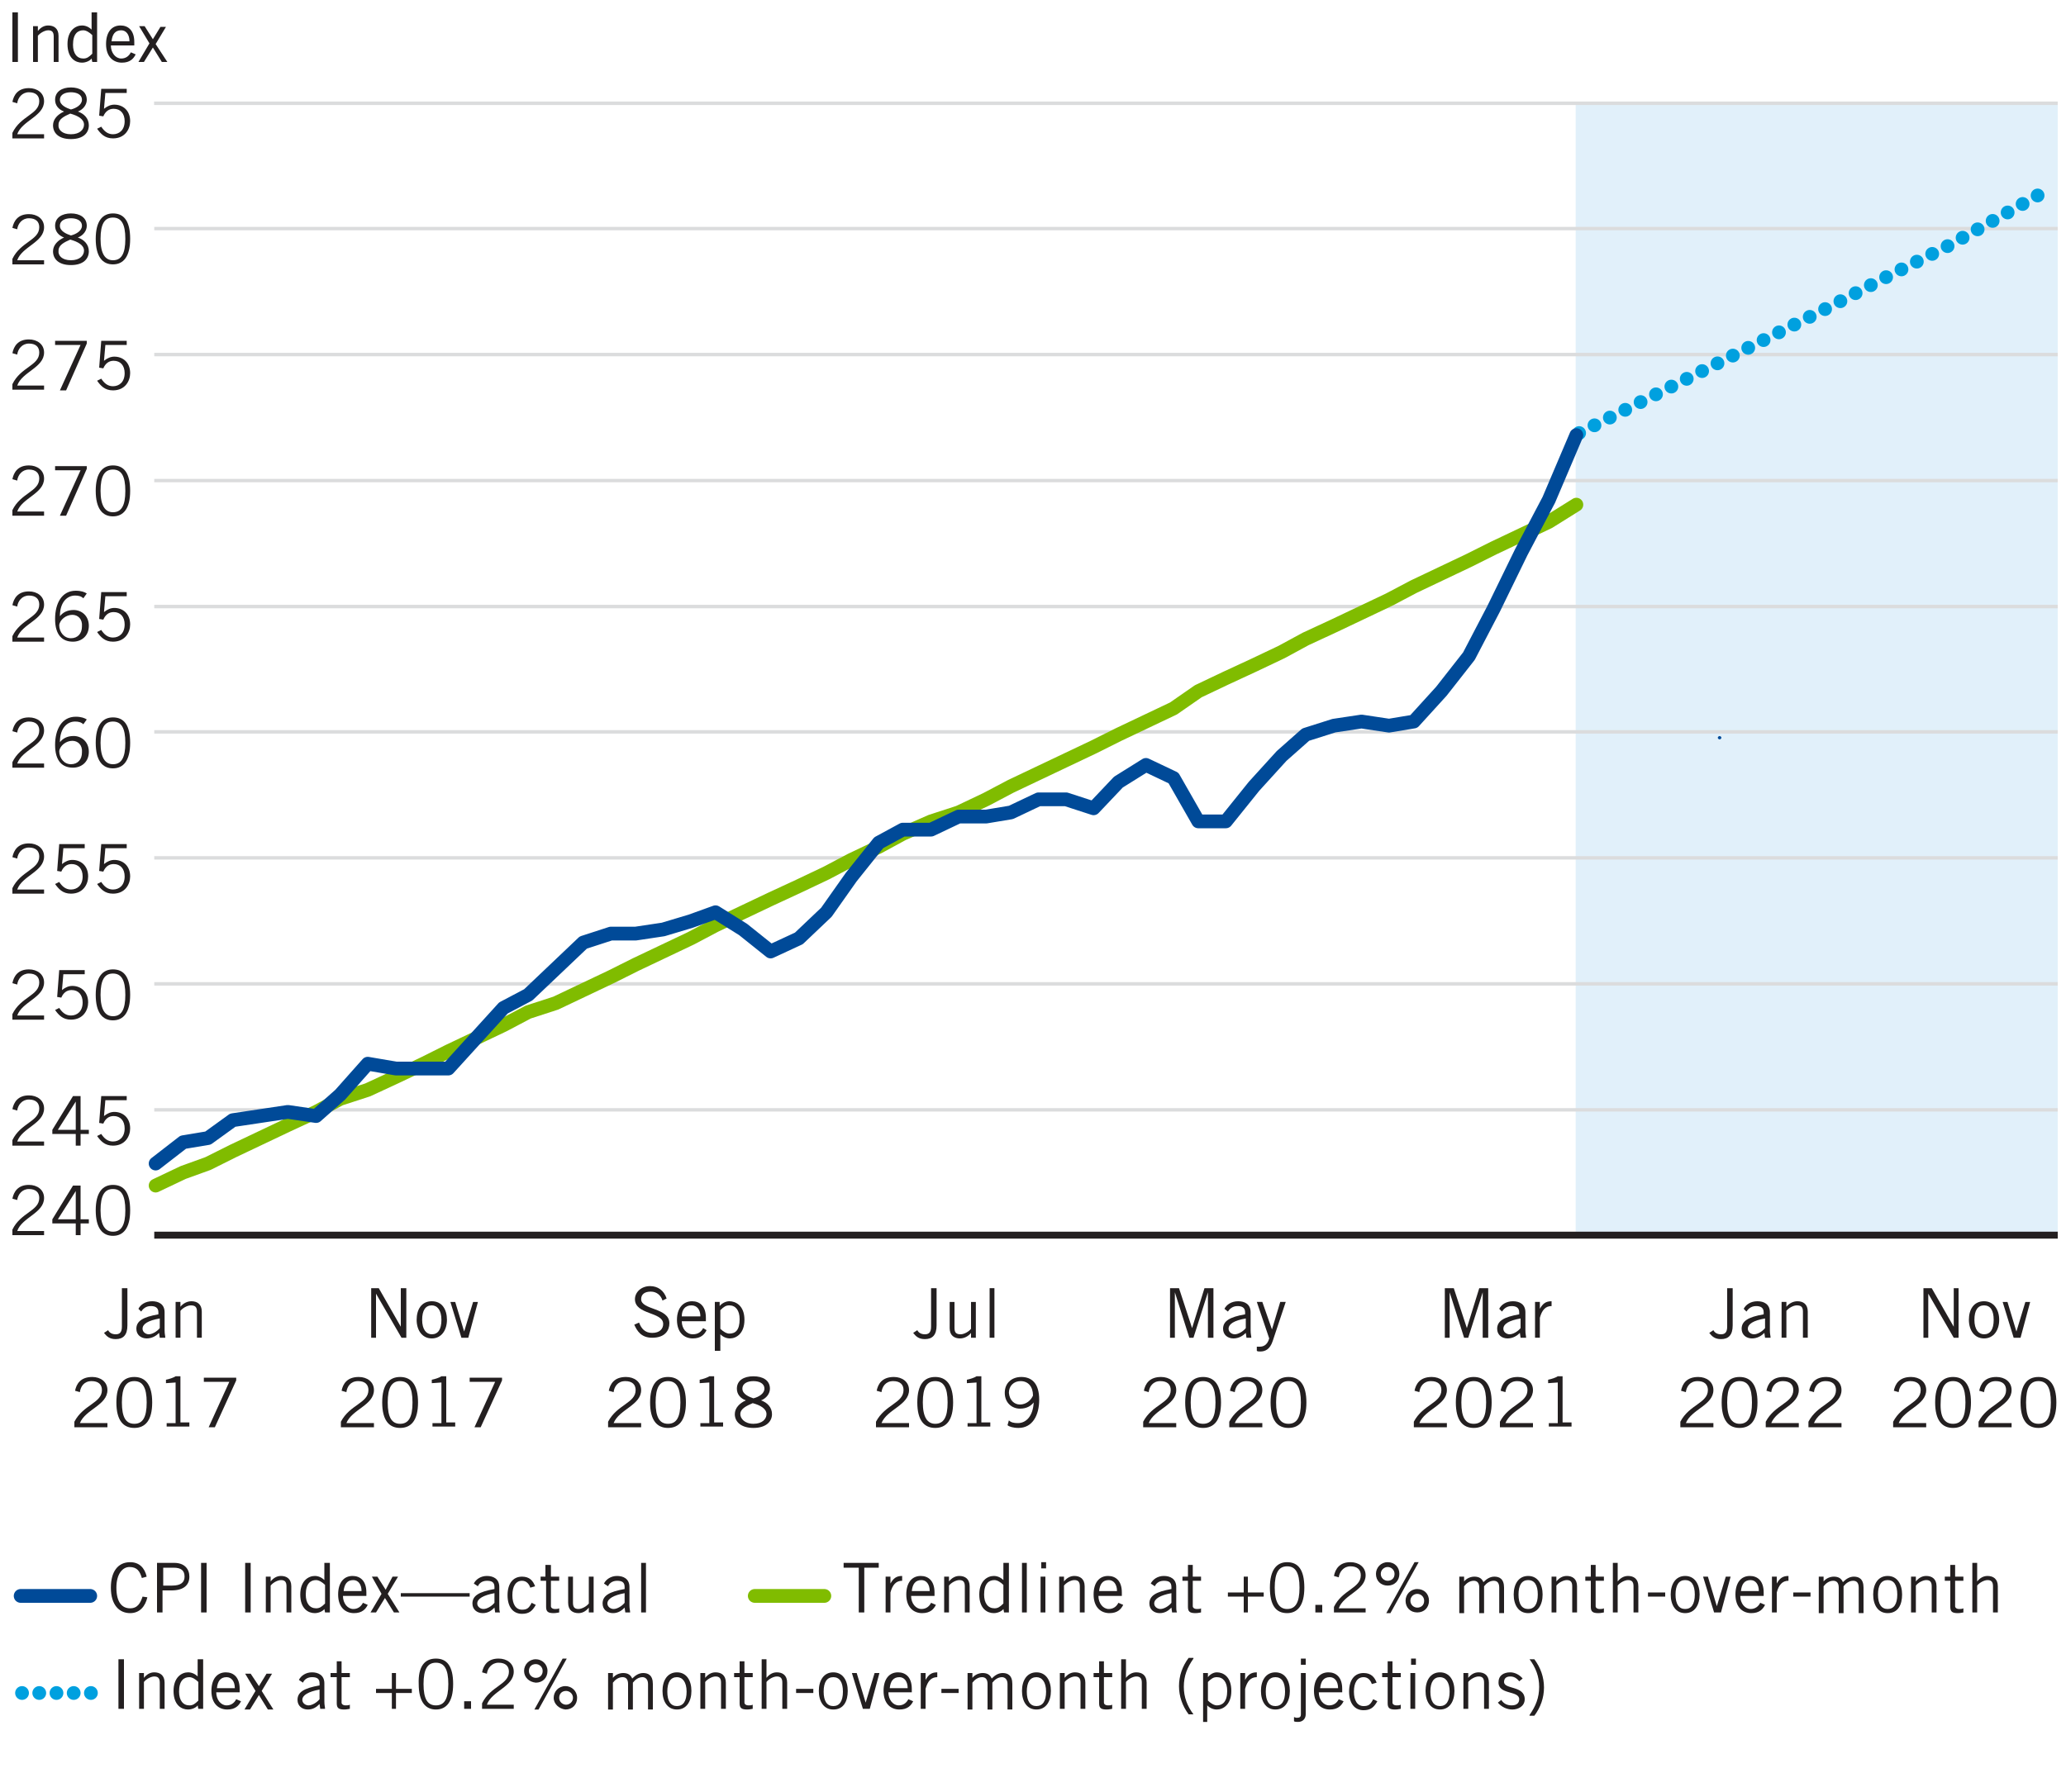 <?xml version="1.0" encoding="utf-8"?>
<!-- Generator: Adobe Illustrator 25.3.1, SVG Export Plug-In . SVG Version: 6.00 Build 0)  -->
<svg version="1.1" id="Layer_1" xmlns="http://www.w3.org/2000/svg" xmlns:xlink="http://www.w3.org/1999/xlink" x="0px" y="0px"
	 viewBox="0 0 300 260.3" style="enable-background:new 0 0 300 260.3;" xml:space="preserve">
<style type="text/css">
	.st0{fill:#FFFFFF;}
	.st1{fill:#E1F0FA;}
	.st2{fill:none;stroke:#DBDCDD;stroke-width:0.5;stroke-linejoin:round;stroke-miterlimit:10;}
	.st3{fill:#231F20;}
	.st4{fill:none;stroke:#231F20;stroke-linejoin:round;stroke-miterlimit:10;}
	.st5{fill:#004A98;stroke:#004A98;stroke-width:0.5;stroke-miterlimit:10;}
	.st6{fill:none;stroke:#80BC00;stroke-width:2;stroke-linecap:round;stroke-linejoin:round;stroke-miterlimit:10;}
	
		.st7{fill:none;stroke:#00A0DF;stroke-width:2;stroke-linecap:round;stroke-linejoin:round;stroke-miterlimit:10;stroke-dasharray:0,2.5;}
	.st8{fill:none;stroke:#004A98;stroke-width:2;stroke-linecap:round;stroke-linejoin:round;stroke-miterlimit:10;}
</style>
<rect class="st0" width="300" height="260.3"/>
<rect x="228.8" y="15" class="st1" width="70" height="164.5"/>
<g>
	<line class="st2" x1="22.4" y1="15" x2="298.8" y2="15"/>
</g>
<g>
	<g>
		<path class="st3" d="M2.6,1.8V9H1.8V1.8H2.6z"/>
		<path class="st3" d="M5.5,3.8v0.7h0c0.4-0.5,0.9-0.8,1.5-0.8c0.8,0,1.5,0.4,1.5,1.5V9H7.8V5.3c0-0.7-0.3-0.9-0.8-0.9
			c-0.5,0-1.2,0.4-1.5,0.8V9H4.8V3.8H5.5z"/>
		<path class="st3" d="M14.1,1.8v6.1c0,0.4,0,0.8,0,1.1h-0.7l-0.1-0.5c-0.2,0.3-0.8,0.6-1.4,0.6c-0.9,0-2.1-0.6-2.1-2.7
			c0-2,1.2-2.7,2.1-2.7c0.5,0,1,0.2,1.4,0.6l0,0V1.8H14.1z M13.4,5.1c-0.4-0.4-0.9-0.7-1.3-0.7c-0.8,0-1.5,0.5-1.5,2.1
			c0,1.3,0.6,2,1.5,2c0.5,0,0.8-0.2,1.3-0.7V5.1z"/>
		<path class="st3" d="M19.7,7.9c-0.3,0.6-0.8,1.2-2,1.2c-1.2,0-2.3-0.8-2.3-2.7c0-1.7,0.8-2.7,2.1-2.7c1.1,0,2,0.7,2,2.4v0.5h-3.4
			c0,1.1,0.7,1.9,1.5,1.9c0.6,0,1.1-0.3,1.4-0.9L19.7,7.9z M18.8,6c0-1-0.5-1.6-1.2-1.6c-0.9,0-1.3,0.6-1.4,1.6H18.8z"/>
		<path class="st3" d="M22.2,5.7l1.1-1.8h0.8l-1.5,2.5L24.3,9h-0.8l-1.3-2.1L20.9,9h-0.8l1.6-2.7l-1.5-2.5h0.8L22.2,5.7z"/>
	</g>
</g>
<g>
	<g>
		<g>
			<path class="st3" d="M6.5,179.4H1.8v-0.8c1.2-2.5,3.9-2.7,3.9-4.6c0-0.8-0.5-1.3-1.5-1.3c-1,0-1.6,0.8-1.7,1.6l-0.7-0.2
				c0.2-1,0.8-2,2.4-2c1.2,0,2.2,0.7,2.2,1.9c0,2.2-3.2,2.8-3.9,4.8h3.9V179.4z"/>
			<path class="st3" d="M11.7,177.7v1.7H11v-1.7H7.6v-0.6l3-4.9h1.1v4.9h1.2v0.6H11.7z M8.4,177.1H11V173h0L8.4,177.1z"/>
			<path class="st3" d="M16.4,172.1c1.6,0,2.5,1.1,2.5,3.7c0,2.6-1,3.7-2.5,3.7s-2.5-1.1-2.5-3.7C13.9,173.2,14.9,172.1,16.4,172.1z
				 M16.4,178.9c1.2,0,1.8-0.9,1.8-3.1c0-2.2-0.6-3.1-1.8-3.1s-1.8,0.9-1.8,3.1C14.6,178,15.3,178.9,16.4,178.9z"/>
		</g>
	</g>
</g>
<g>
	<g>
		<path class="st3" d="M18.5,187.1v5.4c0,1.4-0.6,2-1.7,2c-0.9,0-1.3-0.4-1.7-0.9l0.6-0.4c0.2,0.4,0.6,0.6,1.1,0.6
			c0.5,0,0.9-0.2,0.9-1.1v-5.6H18.5z"/>
		<path class="st3" d="M20.1,190.1c0.3-0.6,1-1.1,2-1.1c0.9,0,1.8,0.4,1.8,1.6v2.6c0,0.6,0.1,0.8,0.1,1.1h-0.8l-0.1-0.7
			c-0.4,0.4-1,0.8-1.8,0.8c-0.8,0-1.5-0.5-1.5-1.4c0-1.1,0.9-1.7,3.2-2.1v-0.3c0-0.7-0.5-0.9-1.1-0.9c-0.8,0-1.2,0.5-1.4,0.8
			L20.1,190.1z M23.2,191.5c-1.7,0.3-2.5,0.8-2.5,1.5c0,0.5,0.5,0.8,0.9,0.8c0.5,0,1.2-0.4,1.6-0.9V191.5z"/>
		<path class="st3" d="M26.2,189.1v0.7h0c0.4-0.5,1-0.8,1.6-0.8c0.8,0,1.5,0.4,1.5,1.5v3.8h-0.7v-3.8c0-0.7-0.3-0.9-0.9-0.9
			c-0.5,0-1.2,0.4-1.5,0.8v3.9h-0.7v-5.2H26.2z"/>
		<path class="st3" d="M15.6,207.3h-4.8v-0.8c1.3-2.5,4-2.7,4-4.6c0-0.8-0.5-1.3-1.5-1.3c-1.1,0-1.6,0.8-1.7,1.6l-0.7-0.2
			c0.2-1,0.8-2,2.5-2c1.2,0,2.2,0.7,2.2,1.9c0,2.2-3.2,2.8-4,4.8h4V207.3z"/>
		<path class="st3" d="M19.5,200c1.6,0,2.6,1.1,2.6,3.7c0,2.6-1,3.7-2.6,3.7c-1.6,0-2.6-1.1-2.6-3.7C16.9,201.1,17.9,200,19.5,200z
			 M19.5,206.8c1.2,0,1.8-0.9,1.8-3.1c0-2.2-0.6-3.1-1.8-3.1c-1.2,0-1.8,0.9-1.8,3.1C17.7,205.9,18.3,206.8,19.5,206.8z"/>
		<path class="st3" d="M24.2,207.3v-0.6h1.3v-5.9l-1.4,0.1v-0.5c0.5-0.1,1.1-0.3,1.4-0.5h0.7v6.7h1.3v0.6H24.2z"/>
		<path class="st3" d="M29.6,200.7v-0.6h4.7v0.4l-3.1,6.8h-0.9l3-6.6H29.6z"/>
	</g>
</g>
<g>
	<g>
		<path class="st3" d="M53.9,194.3v-7.2H55l3.2,5.6h0v-5.6H59v7.2h-0.7l-3.7-6.4h0v6.4H53.9z"/>
		<path class="st3" d="M62.7,194.4c-1.4,0-2.2-1.2-2.2-2.7s0.7-2.7,2.2-2.7s2.2,1.2,2.2,2.7S64.1,194.4,62.7,194.4z M62.7,189.6
			c-0.9,0-1.4,0.7-1.4,2.1s0.6,2.1,1.4,2.1c0.9,0,1.4-0.7,1.4-2.1S63.5,189.6,62.7,189.6z"/>
		<path class="st3" d="M68,194.3h-1l-1.6-5.2h0.7l1.3,4.3h0l1.3-4.3h0.7L68,194.3z"/>
		<path class="st3" d="M54.3,207.3h-4.8v-0.8c1.3-2.5,4-2.7,4-4.6c0-0.8-0.5-1.3-1.5-1.3c-1.1,0-1.6,0.8-1.7,1.6l-0.7-0.2
			c0.2-1,0.8-2,2.5-2c1.2,0,2.2,0.7,2.2,1.9c0,2.2-3.2,2.8-4,4.8h4V207.3z"/>
		<path class="st3" d="M58.1,200c1.6,0,2.6,1.1,2.6,3.7c0,2.6-1,3.7-2.6,3.7c-1.6,0-2.6-1.1-2.6-3.7C55.5,201.1,56.5,200,58.1,200z
			 M58.1,206.8c1.2,0,1.8-0.9,1.8-3.1c0-2.2-0.6-3.1-1.8-3.1c-1.2,0-1.8,0.9-1.8,3.1C56.3,205.9,56.9,206.8,58.1,206.8z"/>
		<path class="st3" d="M62.8,207.3v-0.6h1.3v-5.9l-1.4,0.1v-0.5c0.5-0.1,1.1-0.3,1.4-0.5h0.7v6.7h1.3v0.6H62.8z"/>
		<path class="st3" d="M68.2,200.7v-0.6h4.7v0.4l-3.1,6.8h-0.9l3-6.6H68.2z"/>
	</g>
</g>
<g>
	<g>
		<path class="st3" d="M96.2,188.9c-0.2-0.7-0.8-1.3-1.7-1.3c-0.9,0-1.4,0.4-1.4,1.1c0,1.6,4.1,1.2,4.1,3.5c0,1-0.6,2.1-2.5,2.1
			c-1.6,0-2.2-1-2.6-1.9l0.7-0.3c0.3,0.8,0.8,1.5,1.9,1.5c1.1,0,1.6-0.6,1.6-1.3c0-1.8-4.1-1.3-4.1-3.6c0-1,0.9-1.9,2.2-1.9
			c1.1,0,2,0.6,2.4,1.8L96.2,188.9z"/>
		<path class="st3" d="M102.6,193.2c-0.3,0.6-0.8,1.2-2,1.2c-1.2,0-2.3-0.8-2.3-2.7c0-1.7,0.9-2.7,2.2-2.7c1.1,0,2,0.7,2,2.4v0.5H99
			c0,1.1,0.7,1.9,1.6,1.9c0.7,0,1.2-0.3,1.5-0.9L102.6,193.2z M101.7,191.2c0-1-0.5-1.6-1.3-1.6c-0.9,0-1.4,0.6-1.4,1.6H101.7z"/>
		<path class="st3" d="M103.8,196.2v-7.1h0.7v0.6h0c0.3-0.4,0.9-0.7,1.4-0.7c0.9,0,2.2,0.6,2.2,2.7c0,2-1.2,2.7-2.1,2.7
			c-0.5,0-1-0.2-1.4-0.6l0,0v2.4H103.8z M104.6,193c0.4,0.4,0.9,0.7,1.3,0.7c0.9,0,1.5-0.5,1.5-2.1c0-1.3-0.6-2-1.5-2
			c-0.5,0-0.8,0.2-1.3,0.7V193z"/>
		<path class="st3" d="M93.1,207.3h-4.8v-0.8c1.3-2.5,4-2.7,4-4.6c0-0.8-0.5-1.3-1.5-1.3c-1.1,0-1.6,0.8-1.7,1.6l-0.7-0.2
			c0.2-1,0.8-2,2.5-2c1.2,0,2.2,0.7,2.2,1.9c0,2.2-3.2,2.8-4,4.8h4V207.3z"/>
		<path class="st3" d="M97,200c1.6,0,2.6,1.1,2.6,3.7c0,2.6-1,3.7-2.6,3.7c-1.6,0-2.6-1.1-2.6-3.7C94.4,201.1,95.4,200,97,200z
			 M97,206.8c1.2,0,1.8-0.9,1.8-3.1c0-2.2-0.6-3.1-1.8-3.1c-1.2,0-1.8,0.9-1.8,3.1C95.2,205.9,95.8,206.8,97,206.8z"/>
		<path class="st3" d="M101.7,207.3v-0.6h1.3v-5.9l-1.4,0.1v-0.5c0.5-0.1,1.1-0.3,1.4-0.5h0.7v6.7h1.3v0.6H101.7z"/>
		<path class="st3" d="M109.4,207.4c-1.8,0-2.7-0.9-2.7-2c0-0.9,0.7-1.6,1.6-2v0c-0.8-0.3-1.3-0.9-1.3-1.7c0-1.2,1-1.8,2.4-1.8
			c1.4,0,2.4,0.6,2.4,1.8c0,0.7-0.5,1.4-1.3,1.7v0c0.9,0.3,1.6,1,1.6,2C112.1,206.5,111.2,207.4,109.4,207.4z M109.4,206.8
			c1.3,0,1.9-0.7,1.9-1.4c0-0.8-0.9-1.3-2-1.6c-0.9,0.4-1.8,0.8-1.8,1.6C107.5,206,108.1,206.8,109.4,206.8z M109.4,200.6
			c-0.8,0-1.6,0.3-1.6,1.1c0,0.8,1,1.2,1.6,1.4c0.8-0.2,1.6-0.7,1.6-1.4C111,200.9,110.2,200.6,109.4,200.6z"/>
	</g>
</g>
<g>
	<g>
		<path class="st3" d="M136,187.1v5.4c0,1.4-0.6,2-1.7,2c-0.9,0-1.3-0.4-1.7-0.9l0.6-0.4c0.2,0.4,0.6,0.6,1.1,0.6
			c0.5,0,0.9-0.2,0.9-1.1v-5.6H136z"/>
		<path class="st3" d="M141,194.3v-0.7h0c-0.4,0.5-1,0.8-1.6,0.8c-0.8,0-1.5-0.4-1.5-1.5v-3.8h0.7v3.8c0,0.7,0.3,0.9,0.9,0.9
			c0.5,0,1.2-0.4,1.5-0.8v-3.9h0.7v5.2H141z"/>
		<path class="st3" d="M144.4,187.1v7.2h-0.7v-7.2H144.4z"/>
		<path class="st3" d="M132,207.3h-4.8v-0.8c1.3-2.5,4-2.7,4-4.6c0-0.8-0.5-1.3-1.5-1.3c-1.1,0-1.6,0.8-1.7,1.6l-0.7-0.2
			c0.2-1,0.8-2,2.5-2c1.2,0,2.2,0.7,2.2,1.9c0,2.2-3.2,2.8-4,4.8h4V207.3z"/>
		<path class="st3" d="M135.8,200c1.6,0,2.6,1.1,2.6,3.7c0,2.6-1,3.7-2.6,3.7c-1.6,0-2.6-1.1-2.6-3.7
			C133.2,201.1,134.2,200,135.8,200z M135.8,206.8c1.2,0,1.8-0.9,1.8-3.1c0-2.2-0.6-3.1-1.8-3.1c-1.2,0-1.8,0.9-1.8,3.1
			C134,205.9,134.7,206.8,135.8,206.8z"/>
		<path class="st3" d="M140.5,207.3v-0.6h1.3v-5.9l-1.4,0.1v-0.5c0.5-0.1,1.1-0.3,1.4-0.5h0.7v6.7h1.3v0.6H140.5z"/>
		<path class="st3" d="M146.5,206.3c0.3,0.3,0.7,0.4,1.3,0.4c1.2,0,2.2-1,2.3-3c-0.4,0.5-1,0.9-2,0.9c-1.1,0-2.2-0.8-2.2-2.3
			c0-1.5,1.1-2.3,2.4-2.3c1.5,0,2.6,0.9,2.6,3.3c0,2.3-1,4.1-3,4.1c-0.8,0-1.4-0.2-1.6-0.4L146.5,206.3z M148.1,204
			c0.9,0,1.6-0.6,1.9-1.3c0-1.3-0.7-2.1-1.8-2.1c-1,0-1.7,0.7-1.7,1.7C146.6,203.4,147.3,204,148.1,204z"/>
	</g>
</g>
<g>
	<g>
		<path class="st3" d="M175.4,194.3v-6.6h0l-2.1,6.6h-0.6l-2.1-6.6h0v6.6h-0.7v-7.2h1.3l1.9,5.8h0l1.8-5.8h1.3v7.2H175.4z"/>
		<path class="st3" d="M177.8,190.1c0.3-0.6,1-1.1,2-1.1c0.9,0,1.8,0.4,1.8,1.6v2.6c0,0.6,0.1,0.8,0.1,1.1H181l-0.1-0.7
			c-0.4,0.4-1,0.8-1.8,0.8c-0.8,0-1.5-0.5-1.5-1.4c0-1.1,0.9-1.7,3.2-2.1v-0.3c0-0.7-0.5-0.9-1.1-0.9c-0.8,0-1.2,0.5-1.4,0.8
			L177.8,190.1z M180.9,191.5c-1.7,0.3-2.5,0.8-2.5,1.5c0,0.5,0.5,0.8,0.9,0.8c0.5,0,1.2-0.4,1.6-0.9V191.5z"/>
		<path class="st3" d="M186.7,189.1l-1.9,5.7c-0.4,1.2-1.1,1.5-1.8,1.5c-0.2,0-0.4,0-0.5-0.1v-0.6c0.1,0,0.2,0,0.4,0
			c0.4,0,1.1-0.1,1.4-1.2l-1.8-5.3h0.8l1.4,4h0l1.2-4H186.7z"/>
		<path class="st3" d="M170.8,207.3H166v-0.8c1.3-2.5,4-2.7,4-4.6c0-0.8-0.5-1.3-1.5-1.3c-1.1,0-1.6,0.8-1.7,1.6l-0.7-0.2
			c0.2-1,0.8-2,2.5-2c1.2,0,2.2,0.7,2.2,1.9c0,2.2-3.2,2.8-4,4.8h4V207.3z"/>
		<path class="st3" d="M174.7,200c1.6,0,2.6,1.1,2.6,3.7c0,2.6-1,3.7-2.6,3.7c-1.6,0-2.6-1.1-2.6-3.7
			C172.1,201.1,173.1,200,174.7,200z M174.7,206.8c1.2,0,1.8-0.9,1.8-3.1c0-2.2-0.6-3.1-1.8-3.1c-1.2,0-1.8,0.9-1.8,3.1
			C172.9,205.9,173.5,206.8,174.7,206.8z"/>
		<path class="st3" d="M183.3,207.3h-4.8v-0.8c1.3-2.5,4-2.7,4-4.6c0-0.8-0.5-1.3-1.5-1.3c-1.1,0-1.6,0.8-1.7,1.6l-0.7-0.2
			c0.2-1,0.8-2,2.5-2c1.2,0,2.2,0.7,2.2,1.9c0,2.2-3.2,2.8-4,4.8h4V207.3z"/>
		<path class="st3" d="M187.1,200c1.6,0,2.6,1.1,2.6,3.7c0,2.6-1,3.7-2.6,3.7c-1.6,0-2.6-1.1-2.6-3.7
			C184.5,201.1,185.5,200,187.1,200z M187.1,206.8c1.2,0,1.8-0.9,1.8-3.1c0-2.2-0.6-3.1-1.8-3.1c-1.2,0-1.8,0.9-1.8,3.1
			C185.3,205.9,185.9,206.8,187.1,206.8z"/>
	</g>
</g>
<g>
	<g>
		<path class="st3" d="M215.3,194.3v-6.6h0l-2.1,6.6h-0.6l-2.1-6.6h0v6.6h-0.7v-7.2h1.3l1.9,5.8h0l1.8-5.8h1.3v7.2H215.3z"/>
		<path class="st3" d="M217.7,190.1c0.3-0.6,1-1.1,2-1.1c0.9,0,1.8,0.4,1.8,1.6v2.6c0,0.6,0.1,0.8,0.1,1.1h-0.8l-0.1-0.7
			c-0.4,0.4-1,0.8-1.8,0.8c-0.8,0-1.5-0.5-1.5-1.4c0-1.1,0.9-1.7,3.2-2.1v-0.3c0-0.7-0.5-0.9-1.1-0.9c-0.8,0-1.2,0.5-1.4,0.8
			L217.7,190.1z M220.8,191.5c-1.7,0.3-2.5,0.8-2.5,1.5c0,0.5,0.5,0.8,0.9,0.8c0.5,0,1.2-0.4,1.6-0.9V191.5z"/>
		<path class="st3" d="M222.9,189.1h0.7v1h0c0.4-0.7,0.8-1.1,1.7-1.1v0.7c-0.9,0-1.4,0.6-1.7,1.7v2.9h-0.7V189.1z"/>
		<path class="st3" d="M210.1,207.3h-4.8v-0.8c1.3-2.5,4-2.7,4-4.6c0-0.8-0.5-1.3-1.5-1.3c-1.1,0-1.6,0.8-1.7,1.6l-0.7-0.2
			c0.2-1,0.8-2,2.5-2c1.2,0,2.2,0.7,2.2,1.9c0,2.2-3.2,2.8-4,4.8h4V207.3z"/>
		<path class="st3" d="M214,200c1.6,0,2.6,1.1,2.6,3.7c0,2.6-1,3.7-2.6,3.7c-1.6,0-2.6-1.1-2.6-3.7C211.4,201.1,212.4,200,214,200z
			 M214,206.8c1.2,0,1.8-0.9,1.8-3.1c0-2.2-0.6-3.1-1.8-3.1c-1.2,0-1.8,0.9-1.8,3.1C212.2,205.9,212.8,206.8,214,206.8z"/>
		<path class="st3" d="M222.6,207.3h-4.8v-0.8c1.3-2.5,4-2.7,4-4.6c0-0.8-0.5-1.3-1.5-1.3c-1.1,0-1.6,0.8-1.7,1.6l-0.7-0.2
			c0.2-1,0.8-2,2.5-2c1.2,0,2.2,0.7,2.2,1.9c0,2.2-3.2,2.8-4,4.8h4V207.3z"/>
		<path class="st3" d="M224.9,207.3v-0.6h1.3v-5.9l-1.4,0.1v-0.5c0.5-0.1,1.1-0.3,1.4-0.5h0.7v6.7h1.3v0.6H224.9z"/>
	</g>
</g>
<g>
	<g>
		<path class="st3" d="M251.6,187.1v5.4c0,1.4-0.6,2-1.7,2c-0.9,0-1.3-0.4-1.7-0.9l0.6-0.4c0.2,0.4,0.6,0.6,1.1,0.6
			c0.5,0,0.9-0.2,0.9-1.1v-5.6H251.6z"/>
		<path class="st3" d="M253.2,190.1c0.3-0.6,1-1.1,2-1.1c0.9,0,1.8,0.4,1.8,1.6v2.6c0,0.6,0.1,0.8,0.1,1.1h-0.8l-0.1-0.7
			c-0.4,0.4-1,0.8-1.8,0.8c-0.8,0-1.5-0.5-1.5-1.4c0-1.1,0.9-1.7,3.2-2.1v-0.3c0-0.7-0.5-0.9-1.1-0.9c-0.8,0-1.2,0.5-1.4,0.8
			L253.2,190.1z M256.3,191.5c-1.7,0.3-2.5,0.8-2.5,1.5c0,0.5,0.5,0.8,0.9,0.8c0.5,0,1.2-0.4,1.6-0.9V191.5z"/>
		<path class="st3" d="M259.4,189.1v0.7h0c0.4-0.5,1-0.8,1.6-0.8c0.8,0,1.5,0.4,1.5,1.5v3.8h-0.7v-3.8c0-0.7-0.3-0.9-0.9-0.9
			c-0.5,0-1.2,0.4-1.5,0.8v3.9h-0.7v-5.2H259.4z"/>
		<path class="st3" d="M248.8,207.3H244v-0.8c1.3-2.5,4-2.7,4-4.6c0-0.8-0.5-1.3-1.5-1.3c-1.1,0-1.6,0.8-1.7,1.6l-0.7-0.2
			c0.2-1,0.8-2,2.5-2c1.2,0,2.2,0.7,2.2,1.9c0,2.2-3.2,2.8-4,4.8h4V207.3z"/>
		<path class="st3" d="M252.6,200c1.6,0,2.6,1.1,2.6,3.7c0,2.6-1,3.7-2.6,3.7c-1.6,0-2.6-1.1-2.6-3.7C250,201.1,251,200,252.6,200z
			 M252.6,206.8c1.2,0,1.8-0.9,1.8-3.1c0-2.2-0.6-3.1-1.8-3.1c-1.2,0-1.8,0.9-1.8,3.1C250.8,205.9,251.5,206.8,252.6,206.8z"/>
		<path class="st3" d="M261.2,207.3h-4.8v-0.8c1.3-2.5,4-2.7,4-4.6c0-0.8-0.5-1.3-1.5-1.3c-1.1,0-1.6,0.8-1.7,1.6l-0.7-0.2
			c0.2-1,0.8-2,2.5-2c1.2,0,2.2,0.7,2.2,1.9c0,2.2-3.2,2.8-4,4.8h4V207.3z"/>
		<path class="st3" d="M267.4,207.3h-4.8v-0.8c1.3-2.5,4-2.7,4-4.6c0-0.8-0.5-1.3-1.5-1.3c-1.1,0-1.6,0.8-1.7,1.6l-0.7-0.2
			c0.2-1,0.8-2,2.5-2c1.2,0,2.2,0.7,2.2,1.9c0,2.2-3.2,2.8-4,4.8h4V207.3z"/>
	</g>
</g>
<g>
	<g>
		<path class="st3" d="M279.3,194.3v-7.2h1.2l3.2,5.6h0v-5.6h0.7v7.2h-0.7l-3.7-6.4h0v6.4H279.3z"/>
		<path class="st3" d="M288.1,194.4c-1.4,0-2.2-1.2-2.2-2.7s0.7-2.7,2.2-2.7c1.4,0,2.2,1.2,2.2,2.7S289.5,194.4,288.1,194.4z
			 M288.1,189.6c-0.9,0-1.4,0.7-1.4,2.1s0.6,2.1,1.4,2.1c0.9,0,1.4-0.7,1.4-2.1S289,189.6,288.1,189.6z"/>
		<path class="st3" d="M293.4,194.3h-1l-1.6-5.2h0.7l1.3,4.3h0l1.3-4.3h0.7L293.4,194.3z"/>
		<path class="st3" d="M279.7,207.3h-4.8v-0.8c1.3-2.5,4-2.7,4-4.6c0-0.8-0.5-1.3-1.5-1.3c-1.1,0-1.6,0.8-1.7,1.6L275,202
			c0.2-1,0.8-2,2.5-2c1.2,0,2.2,0.7,2.2,1.9c0,2.2-3.2,2.8-4,4.8h4V207.3z"/>
		<path class="st3" d="M283.6,200c1.6,0,2.6,1.1,2.6,3.7c0,2.6-1,3.7-2.6,3.7c-1.6,0-2.6-1.1-2.6-3.7C281,201.1,282,200,283.6,200z
			 M283.6,206.8c1.2,0,1.8-0.9,1.8-3.1c0-2.2-0.6-3.1-1.8-3.1c-1.2,0-1.8,0.9-1.8,3.1C281.7,205.9,282.4,206.8,283.6,206.8z"/>
		<path class="st3" d="M292.1,207.3h-4.8v-0.8c1.3-2.5,4-2.7,4-4.6c0-0.8-0.5-1.3-1.5-1.3c-1.1,0-1.6,0.8-1.7,1.6l-0.7-0.2
			c0.2-1,0.8-2,2.5-2c1.2,0,2.2,0.7,2.2,1.9c0,2.2-3.2,2.8-4,4.8h4V207.3z"/>
		<path class="st3" d="M296,200c1.6,0,2.6,1.1,2.6,3.7c0,2.6-1,3.7-2.6,3.7c-1.6,0-2.6-1.1-2.6-3.7C293.4,201.1,294.4,200,296,200z
			 M296,206.8c1.2,0,1.8-0.9,1.8-3.1c0-2.2-0.6-3.1-1.8-3.1c-1.2,0-1.8,0.9-1.8,3.1C294.2,205.9,294.8,206.8,296,206.8z"/>
	</g>
</g>
<g>
	<g>
		<path class="st3" d="M6.5,20.1H1.8v-0.8c1.2-2.5,3.9-2.7,3.9-4.6c0-0.8-0.5-1.3-1.5-1.3c-1,0-1.6,0.8-1.7,1.6l-0.7-0.2
			c0.2-1,0.8-2,2.4-2c1.2,0,2.2,0.7,2.2,1.9c0,2.2-3.2,2.8-3.9,4.8h3.9V20.1z"/>
		<path class="st3" d="M10.3,20.2c-1.8,0-2.6-0.9-2.6-2c0-0.9,0.7-1.6,1.6-2v0C8.5,15.9,8,15.3,8,14.5c0-1.2,1-1.8,2.3-1.8
			s2.3,0.6,2.3,1.8c0,0.7-0.5,1.4-1.3,1.7v0c0.9,0.3,1.6,1,1.6,2C12.9,19.3,12.1,20.2,10.3,20.2z M10.3,19.5c1.3,0,1.9-0.7,1.9-1.4
			c0-0.8-0.9-1.3-2-1.6c-0.9,0.4-1.7,0.8-1.7,1.6C8.4,18.8,9,19.5,10.3,19.5z M10.3,13.4c-0.8,0-1.6,0.3-1.6,1.1
			c0,0.8,1,1.2,1.6,1.4c0.8-0.2,1.6-0.7,1.6-1.4C11.9,13.7,11.1,13.4,10.3,13.4z"/>
		<path class="st3" d="M18.4,13.5h-3.1l-0.2,2.3c0.5-0.4,1-0.6,1.5-0.6c1.2,0,2.3,0.8,2.3,2.4c0,1.1-0.7,2.5-2.5,2.5
			c-1.2,0-1.8-0.7-2.3-1.4l0.6-0.3c0.4,0.6,0.9,1.1,1.7,1.1c0.9,0,1.7-0.6,1.7-1.9c0-1.1-0.6-1.8-1.6-1.8c-0.7,0-1.2,0.4-1.5,1.1
			l-0.6-0.1l0.3-3.9h3.7V13.5z"/>
		<path class="st3" d="M6.5,38.4H1.8v-0.8c1.2-2.5,3.9-2.7,3.9-4.6c0-0.8-0.5-1.3-1.5-1.3c-1,0-1.6,0.8-1.7,1.6l-0.7-0.2
			c0.2-1,0.8-2,2.4-2c1.2,0,2.2,0.7,2.2,1.9c0,2.2-3.2,2.8-3.9,4.8h3.9V38.4z"/>
		<path class="st3" d="M10.3,38.5c-1.8,0-2.6-0.9-2.6-2c0-0.9,0.7-1.6,1.6-2v0C8.5,34.2,8,33.6,8,32.8c0-1.2,1-1.8,2.3-1.8
			s2.3,0.6,2.3,1.8c0,0.7-0.5,1.4-1.3,1.7v0c0.9,0.3,1.6,1,1.6,2C12.9,37.6,12.1,38.5,10.3,38.5z M10.3,37.8c1.3,0,1.9-0.7,1.9-1.4
			c0-0.8-0.9-1.3-2-1.6c-0.9,0.4-1.7,0.8-1.7,1.6C8.4,37.1,9,37.8,10.3,37.8z M10.3,31.7c-0.8,0-1.6,0.3-1.6,1.1
			c0,0.8,1,1.2,1.6,1.4c0.8-0.2,1.6-0.7,1.6-1.4C11.9,32,11.1,31.7,10.3,31.7z"/>
		<path class="st3" d="M16.4,31c1.6,0,2.5,1.1,2.5,3.7c0,2.6-1,3.7-2.5,3.7s-2.5-1.1-2.5-3.7C13.9,32.1,14.9,31,16.4,31z M16.4,37.8
			c1.2,0,1.8-0.9,1.8-3.1c0-2.2-0.6-3.1-1.8-3.1s-1.8,0.9-1.8,3.1C14.6,36.9,15.3,37.8,16.4,37.8z"/>
		<path class="st3" d="M6.5,56.6H1.8v-0.8c1.2-2.5,3.9-2.7,3.9-4.6c0-0.8-0.5-1.3-1.5-1.3c-1,0-1.6,0.8-1.7,1.6l-0.7-0.2
			c0.2-1,0.8-2,2.4-2c1.2,0,2.2,0.7,2.2,1.9c0,2.2-3.2,2.8-3.9,4.8h3.9V56.6z"/>
		<path class="st3" d="M8,50.1v-0.6h4.6v0.4l-3,6.8H8.7l3-6.6H8z"/>
		<path class="st3" d="M18.4,50.1h-3.1l-0.2,2.3c0.5-0.4,1-0.6,1.5-0.6c1.2,0,2.3,0.8,2.3,2.4c0,1.1-0.7,2.5-2.5,2.5
			c-1.2,0-1.8-0.7-2.3-1.4l0.6-0.3c0.4,0.6,0.9,1.1,1.7,1.1c0.9,0,1.7-0.6,1.7-1.9c0-1.1-0.6-1.8-1.6-1.8c-0.7,0-1.2,0.4-1.5,1.1
			l-0.6-0.1l0.3-3.9h3.7V50.1z"/>
		<path class="st3" d="M6.5,74.9H1.8v-0.8c1.2-2.5,3.9-2.7,3.9-4.6c0-0.8-0.5-1.3-1.5-1.3c-1,0-1.6,0.8-1.7,1.6l-0.7-0.2
			c0.2-1,0.8-2,2.4-2c1.2,0,2.2,0.7,2.2,1.9c0,2.2-3.2,2.8-3.9,4.8h3.9V74.9z"/>
		<path class="st3" d="M8,68.3v-0.6h4.6v0.4l-3,6.8H8.7l3-6.6H8z"/>
		<path class="st3" d="M16.4,67.6c1.6,0,2.5,1.1,2.5,3.7c0,2.6-1,3.7-2.5,3.7s-2.5-1.1-2.5-3.7C13.9,68.7,14.9,67.6,16.4,67.6z
			 M16.4,74.4c1.2,0,1.8-0.9,1.8-3.1c0-2.2-0.6-3.1-1.8-3.1s-1.8,0.9-1.8,3.1C14.6,73.5,15.3,74.4,16.4,74.4z"/>
		<path class="st3" d="M6.5,93.2H1.8v-0.8c1.2-2.5,3.9-2.7,3.9-4.6c0-0.8-0.5-1.3-1.5-1.3c-1,0-1.6,0.8-1.7,1.6l-0.7-0.2
			c0.2-1,0.8-2,2.4-2c1.2,0,2.2,0.7,2.2,1.9c0,2.2-3.2,2.8-3.9,4.8h3.9V93.2z"/>
		<path class="st3" d="M12.1,86.9c-0.3-0.3-0.7-0.4-1.2-0.4c-1.1,0-2.2,0.9-2.2,3c0.4-0.5,1-0.9,2-0.9c1.1,0,2.2,0.8,2.2,2.3
			c0,1.5-1.1,2.3-2.3,2.3c-1.5,0-2.6-0.9-2.6-3.3c0-2.3,1-4.1,3-4.1c0.8,0,1.3,0.2,1.6,0.4L12.1,86.9z M10.5,89.3
			c-0.9,0-1.8,0.7-1.9,1.5c0,1,0.7,1.9,1.7,1.9c1,0,1.6-0.7,1.6-1.7C12,89.9,11.3,89.3,10.5,89.3z"/>
		<path class="st3" d="M18.4,86.6h-3.1l-0.2,2.3c0.5-0.4,1-0.6,1.5-0.6c1.2,0,2.3,0.8,2.3,2.4c0,1.1-0.7,2.5-2.5,2.5
			c-1.2,0-1.8-0.7-2.3-1.4l0.6-0.3c0.4,0.6,0.9,1.1,1.7,1.1c0.9,0,1.7-0.6,1.7-1.9c0-1.1-0.6-1.8-1.6-1.8c-0.7,0-1.2,0.4-1.5,1.1
			l-0.6-0.1l0.3-3.9h3.7V86.6z"/>
		<path class="st3" d="M6.5,111.5H1.8v-0.8c1.2-2.5,3.9-2.7,3.9-4.6c0-0.8-0.5-1.3-1.5-1.3c-1,0-1.6,0.8-1.7,1.6l-0.7-0.2
			c0.2-1,0.8-2,2.4-2c1.2,0,2.2,0.7,2.2,1.9c0,2.2-3.2,2.8-3.9,4.8h3.9V111.5z"/>
		<path class="st3" d="M12.1,105.2c-0.3-0.3-0.7-0.4-1.2-0.4c-1.1,0-2.2,0.9-2.2,3c0.4-0.5,1-0.9,2-0.9c1.1,0,2.2,0.8,2.2,2.3
			c0,1.5-1.1,2.3-2.3,2.3c-1.5,0-2.6-0.9-2.6-3.3c0-2.3,1-4.1,3-4.1c0.8,0,1.3,0.2,1.6,0.4L12.1,105.2z M10.5,107.6
			c-0.9,0-1.8,0.7-1.9,1.5c0,1,0.7,1.9,1.7,1.9c1,0,1.6-0.7,1.6-1.7C12,108.2,11.3,107.6,10.5,107.6z"/>
		<path class="st3" d="M16.4,104.2c1.6,0,2.5,1.1,2.5,3.7c0,2.6-1,3.7-2.5,3.7s-2.5-1.1-2.5-3.7C13.9,105.3,14.9,104.2,16.4,104.2z
			 M16.4,111c1.2,0,1.8-0.9,1.8-3.1c0-2.2-0.6-3.1-1.8-3.1s-1.8,0.9-1.8,3.1C14.6,110.1,15.3,111,16.4,111z"/>
		<path class="st3" d="M6.5,129.8H1.8v-0.8c1.2-2.5,3.9-2.7,3.9-4.6c0-0.8-0.5-1.3-1.5-1.3c-1,0-1.6,0.8-1.7,1.6l-0.7-0.2
			c0.2-1,0.8-2,2.4-2c1.2,0,2.2,0.7,2.2,1.9c0,2.2-3.2,2.8-3.9,4.8h3.9V129.8z"/>
		<path class="st3" d="M12.3,123.2H9.2L9,125.5c0.5-0.4,1-0.6,1.5-0.6c1.2,0,2.3,0.8,2.3,2.4c0,1.1-0.7,2.5-2.5,2.5
			c-1.2,0-1.8-0.7-2.3-1.4l0.6-0.3c0.4,0.6,0.9,1.1,1.7,1.1c0.9,0,1.7-0.6,1.7-1.9c0-1.1-0.6-1.8-1.6-1.8c-0.7,0-1.2,0.4-1.5,1.1
			l-0.6-0.1l0.3-3.9h3.7V123.2z"/>
		<path class="st3" d="M18.4,123.2h-3.1l-0.2,2.3c0.5-0.4,1-0.6,1.5-0.6c1.2,0,2.3,0.8,2.3,2.4c0,1.1-0.7,2.5-2.5,2.5
			c-1.2,0-1.8-0.7-2.3-1.4l0.6-0.3c0.4,0.6,0.9,1.1,1.7,1.1c0.9,0,1.7-0.6,1.7-1.9c0-1.1-0.6-1.8-1.6-1.8c-0.7,0-1.2,0.4-1.5,1.1
			l-0.6-0.1l0.3-3.9h3.7V123.2z"/>
		<path class="st3" d="M6.5,148.1H1.8v-0.8c1.2-2.5,3.9-2.7,3.9-4.6c0-0.8-0.5-1.3-1.5-1.3c-1,0-1.6,0.8-1.7,1.6l-0.7-0.2
			c0.2-1,0.8-2,2.4-2c1.2,0,2.2,0.7,2.2,1.9c0,2.2-3.2,2.8-3.9,4.8h3.9V148.1z"/>
		<path class="st3" d="M12.3,141.5H9.2L9,143.8c0.5-0.4,1-0.6,1.5-0.6c1.2,0,2.3,0.8,2.3,2.4c0,1.1-0.7,2.5-2.5,2.5
			c-1.2,0-1.8-0.7-2.3-1.4l0.6-0.3c0.4,0.6,0.9,1.1,1.7,1.1c0.9,0,1.7-0.6,1.7-1.9c0-1.1-0.6-1.8-1.6-1.8c-0.7,0-1.2,0.4-1.5,1.1
			l-0.6-0.1l0.3-3.9h3.7V141.5z"/>
		<path class="st3" d="M16.4,140.8c1.6,0,2.5,1.1,2.5,3.7c0,2.6-1,3.7-2.5,3.7s-2.5-1.1-2.5-3.7C13.9,141.9,14.9,140.8,16.4,140.8z
			 M16.4,147.6c1.2,0,1.8-0.9,1.8-3.1c0-2.2-0.6-3.1-1.8-3.1s-1.8,0.9-1.8,3.1C14.6,146.7,15.3,147.6,16.4,147.6z"/>
		<path class="st3" d="M6.5,166.4H1.8v-0.8c1.2-2.5,3.9-2.7,3.9-4.6c0-0.8-0.5-1.3-1.5-1.3c-1,0-1.6,0.8-1.7,1.6l-0.7-0.2
			c0.2-1,0.8-2,2.4-2c1.2,0,2.2,0.7,2.2,1.9c0,2.2-3.2,2.8-3.9,4.8h3.9V166.4z"/>
		<path class="st3" d="M11.7,164.7v1.7H11v-1.7H7.6v-0.6l3-4.9h1.1v4.9h1.2v0.6H11.7z M8.4,164.1H11v-4.1h0L8.4,164.1z"/>
		<path class="st3" d="M18.4,159.8h-3.1l-0.2,2.3c0.5-0.4,1-0.6,1.5-0.6c1.2,0,2.3,0.8,2.3,2.4c0,1.1-0.7,2.5-2.5,2.5
			c-1.2,0-1.8-0.7-2.3-1.4l0.6-0.3c0.4,0.6,0.9,1.1,1.7,1.1c0.9,0,1.7-0.6,1.7-1.9c0-1.1-0.6-1.8-1.6-1.8c-0.7,0-1.2,0.4-1.5,1.1
			l-0.6-0.1l0.3-3.9h3.7V159.8z"/>
	</g>
</g>
<g>
	<line class="st4" x1="22.4" y1="179.4" x2="298.8" y2="179.4"/>
</g>
<g>
	<polygon class="st5" points="60.4,112.7 60.4,112.7 60.4,112.7 	"/>
	<path class="st5" d="M249.7,107.2C249.7,107.2,249.7,107.1,249.7,107.2L249.7,107.2L249.7,107.2z"/>
	<path class="st5" d="M60.4,112.7L60.4,112.7L60.4,112.7L60.4,112.7z M249.7,107.1C249.7,107.1,249.7,107.2,249.7,107.1L249.7,107.1
		L249.7,107.1z"/>
</g>
<g>
	<line class="st2" x1="22.4" y1="15" x2="298.8" y2="15"/>
	<line class="st2" x1="22.4" y1="33.2" x2="298.8" y2="33.2"/>
	<line class="st2" x1="22.4" y1="51.5" x2="298.8" y2="51.5"/>
	<line class="st2" x1="22.4" y1="69.8" x2="298.8" y2="69.8"/>
	<line class="st2" x1="22.4" y1="88.1" x2="298.8" y2="88.1"/>
	<line class="st2" x1="22.4" y1="106.3" x2="298.8" y2="106.3"/>
	<line class="st2" x1="22.4" y1="124.6" x2="298.8" y2="124.6"/>
	<line class="st2" x1="22.4" y1="142.9" x2="298.8" y2="142.9"/>
	<line class="st2" x1="22.4" y1="161.2" x2="298.8" y2="161.2"/>
</g>
<g>
	<polyline class="st6" points="22.6,172.2 26.6,170.3 30.2,169 33.8,167.2 37.8,165.3 41.8,163.4 45.9,161.5 49.4,159.6 53.4,158.3 
		57.5,156.4 61.5,154.5 65.1,152.7 69.1,150.8 73.1,148.9 76.7,147 80.7,145.7 84.7,143.8 88.7,141.9 92.3,140.1 96.3,138.2 
		100.3,136.3 103.9,134.4 107.9,132.5 111.9,130.6 116,128.7 120,126.8 123.6,124.9 127.6,123 131.1,121.1 135.2,119.3 139.2,118 
		143.2,116.1 146.8,114.2 150.8,112.3 154.8,110.4 158.8,108.5 162.4,106.7 166.4,104.8 170.4,102.9 174,100.4 178,98.5 182.1,96.6 
		186.1,94.7 189.6,92.8 193.7,90.9 197.7,89 201.7,87.1 205.3,85.2 209.3,83.3 213.3,81.4 216.9,79.6 220.9,77.7 224.9,75.8 
		228.9,73.3 	"/>
</g>
<g>
	<g>
		<g>
			<path class="st3" d="M125.5,227.7v6.5h-0.8v-6.5h-2.2V227h5.1v0.7H125.5z"/>
			<path class="st3" d="M128.6,229h0.7v1h0c0.4-0.7,0.8-1.1,1.7-1.1v0.7c-0.9,0-1.4,0.6-1.7,1.7v2.9h-0.7V229z"/>
			<path class="st3" d="M135.9,233.1c-0.3,0.6-0.8,1.2-2,1.2c-1.2,0-2.3-0.8-2.3-2.7c0-1.7,0.8-2.7,2.1-2.7c1.1,0,2,0.7,2,2.4v0.5
				h-3.4c0,1.1,0.7,1.9,1.5,1.9c0.6,0,1.1-0.3,1.4-0.9L135.9,233.1z M135,231.1c0-1-0.5-1.6-1.2-1.6c-0.9,0-1.3,0.6-1.4,1.6H135z"/>
			<path class="st3" d="M137.8,229v0.7h0c0.4-0.5,0.9-0.8,1.5-0.8c0.8,0,1.5,0.4,1.5,1.5v3.8h-0.7v-3.8c0-0.7-0.3-0.9-0.8-0.9
				c-0.5,0-1.2,0.4-1.5,0.8v3.9h-0.7V229H137.8z"/>
			<path class="st3" d="M146.5,227v6.1c0,0.4,0,0.8,0,1.1h-0.7l-0.1-0.5c-0.2,0.3-0.8,0.6-1.4,0.6c-0.9,0-2.1-0.6-2.1-2.7
				c0-2,1.2-2.7,2.1-2.7c0.5,0,1,0.2,1.4,0.6l0,0V227H146.5z M145.7,230.2c-0.4-0.4-0.9-0.7-1.3-0.7c-0.8,0-1.5,0.5-1.5,2.1
				c0,1.3,0.6,2,1.5,2c0.5,0,0.8-0.2,1.3-0.7V230.2z"/>
			<path class="st3" d="M149.1,227v7.2h-0.7V227H149.1z"/>
			<path class="st3" d="M151.9,226.9v0.9h-0.7v-0.9H151.9z M151.1,229h0.7v5.2h-0.7V229z"/>
			<path class="st3" d="M154.5,229v0.7h0c0.4-0.5,0.9-0.8,1.5-0.8c0.8,0,1.5,0.4,1.5,1.5v3.8h-0.7v-3.8c0-0.7-0.3-0.9-0.8-0.9
				c-0.5,0-1.2,0.4-1.5,0.8v3.9h-0.7V229H154.5z"/>
			<path class="st3" d="M163.1,233.1c-0.3,0.6-0.8,1.2-2,1.2c-1.2,0-2.3-0.8-2.3-2.7c0-1.7,0.8-2.7,2.1-2.7c1.1,0,2,0.7,2,2.4v0.5
				h-3.4c0,1.1,0.7,1.9,1.5,1.9c0.6,0,1.1-0.3,1.4-0.9L163.1,233.1z M162.2,231.1c0-1-0.5-1.6-1.2-1.6c-0.9,0-1.3,0.6-1.4,1.6H162.2
				z"/>
			<path class="st3" d="M167.1,230c0.3-0.6,1-1.1,1.9-1.1c0.9,0,1.8,0.4,1.8,1.6v2.6c0,0.6,0,0.8,0.1,1.1h-0.7l-0.1-0.7
				c-0.4,0.4-0.9,0.8-1.7,0.8c-0.8,0-1.5-0.5-1.5-1.4c0-1.1,0.9-1.7,3.2-2.1v-0.3c0-0.7-0.4-0.9-1.1-0.9c-0.8,0-1.2,0.5-1.3,0.8
				L167.1,230z M170.1,231.4c-1.6,0.3-2.5,0.8-2.5,1.5c0,0.5,0.5,0.8,0.9,0.8c0.5,0,1.2-0.4,1.6-0.9V231.4z"/>
			<path class="st3" d="M172.5,229v-1.7h0.7v1.7h1.2v0.6h-1.2v3.7c0,0.2,0.2,0.4,0.6,0.4c0.2,0,0.5,0,0.6-0.1v0.6
				c-0.1,0-0.4,0.1-0.8,0.1c-0.8,0-1.1-0.2-1.1-0.9v-3.8h-0.8V229H172.5z"/>
			<path class="st3" d="M180.6,229h0.6v2.3h2.3v0.6h-2.3v2.3h-0.6v-2.3h-2.3v-0.6h2.3V229z"/>
			<path class="st3" d="M186.9,226.9c1.6,0,2.5,1.1,2.5,3.7c0,2.6-1,3.7-2.5,3.7c-1.6,0-2.5-1.1-2.5-3.7
				C184.4,228,185.4,226.9,186.9,226.9z M186.9,233.7c1.2,0,1.8-0.9,1.8-3.1c0-2.2-0.6-3.1-1.8-3.1c-1.2,0-1.8,0.9-1.8,3.1
				C185.1,232.8,185.8,233.7,186.9,233.7z"/>
			<path class="st3" d="M192,233.1v1.1h-1v-1.1H192z"/>
			<path class="st3" d="M198.4,234.2h-4.7v-0.8c1.2-2.5,3.9-2.7,3.9-4.6c0-0.8-0.5-1.3-1.5-1.3c-1,0-1.6,0.8-1.7,1.6l-0.7-0.2
				c0.2-1,0.8-2,2.4-2c1.2,0,2.2,0.7,2.2,1.9c0,2.2-3.2,2.8-3.9,4.8h3.9V234.2z"/>
			<path class="st3" d="M199.8,228.6c0-0.9,0.7-1.7,1.7-1.7s1.7,0.7,1.7,1.7s-0.7,1.7-1.7,1.7S199.8,229.6,199.8,228.6z
				 M202.5,228.6c0-0.6-0.5-1-1-1s-1,0.4-1,1s0.5,1,1,1S202.5,229.3,202.5,228.6z M205.4,226.9h0.6l-4.1,7.4h-0.6L205.4,226.9z
				 M204.1,232.5c0-0.9,0.7-1.7,1.7-1.7s1.7,0.7,1.7,1.7s-0.7,1.7-1.7,1.7S204.1,233.5,204.1,232.5z M206.8,232.5c0-0.6-0.5-1-1-1
				s-1,0.4-1,1s0.5,1,1,1S206.8,233.2,206.8,232.5z"/>
			<path class="st3" d="M211.9,234.2V229h0.7v0.7l0,0c0.4-0.5,1-0.7,1.5-0.7c0.7,0,1.1,0.3,1.3,0.8c0.5-0.5,1-0.8,1.6-0.8
				c0.7,0,1.4,0.3,1.4,1.6v3.7h-0.7v-3.7c0-0.7-0.3-1-0.8-1c-0.6,0-1.1,0.4-1.4,0.8v3.9h-0.7v-3.7c0-0.7-0.3-1-0.8-1
				c-0.6,0-1.1,0.4-1.4,0.8v3.9H211.9z"/>
			<path class="st3" d="M221.9,234.3c-1.4,0-2.1-1.2-2.1-2.7s0.7-2.7,2.1-2.7c1.4,0,2.1,1.2,2.1,2.7S223.3,234.3,221.9,234.3z
				 M221.9,229.5c-0.9,0-1.4,0.7-1.4,2.1s0.5,2.1,1.4,2.1c0.9,0,1.4-0.7,1.4-2.1S222.8,229.5,221.9,229.5z"/>
			<path class="st3" d="M226,229v0.7h0c0.4-0.5,0.9-0.8,1.5-0.8c0.8,0,1.5,0.4,1.5,1.5v3.8h-0.7v-3.8c0-0.7-0.3-0.9-0.8-0.9
				c-0.5,0-1.2,0.4-1.5,0.8v3.9h-0.7V229H226z"/>
			<path class="st3" d="M231,229v-1.7h0.7v1.7h1.2v0.6h-1.2v3.7c0,0.2,0.2,0.4,0.6,0.4c0.2,0,0.4,0,0.6-0.1v0.6
				c-0.1,0-0.4,0.1-0.8,0.1c-0.8,0-1.1-0.2-1.1-0.9v-3.8h-0.8V229H231z"/>
			<path class="st3" d="M234.9,227v2.7h0c0.4-0.5,0.9-0.8,1.5-0.8c0.8,0,1.5,0.4,1.5,1.5v3.8h-0.7v-3.8c0-0.7-0.3-0.9-0.8-0.9
				c-0.5,0-1.2,0.4-1.5,0.8v3.9h-0.7V227H234.9z"/>
			<path class="st3" d="M239.3,231.9v-0.6h2.5v0.6H239.3z"/>
			<path class="st3" d="M244.7,234.3c-1.4,0-2.1-1.2-2.1-2.7s0.7-2.7,2.1-2.7c1.4,0,2.1,1.2,2.1,2.7S246.1,234.3,244.7,234.3z
				 M244.7,229.5c-0.9,0-1.4,0.7-1.4,2.1s0.5,2.1,1.4,2.1c0.9,0,1.4-0.7,1.4-2.1S245.6,229.5,244.7,229.5z"/>
			<path class="st3" d="M249.9,234.2h-1l-1.6-5.2h0.7l1.3,4.3h0l1.3-4.3h0.7L249.9,234.2z"/>
			<path class="st3" d="M256.3,233.1c-0.3,0.6-0.8,1.2-2,1.2c-1.2,0-2.3-0.8-2.3-2.7c0-1.7,0.8-2.7,2.1-2.7c1.1,0,2,0.7,2,2.4v0.5
				h-3.4c0,1.1,0.7,1.9,1.5,1.9c0.6,0,1.1-0.3,1.4-0.9L256.3,233.1z M255.4,231.1c0-1-0.5-1.6-1.2-1.6c-0.9,0-1.3,0.6-1.4,1.6H255.4
				z"/>
			<path class="st3" d="M257.3,229h0.7v1h0c0.4-0.7,0.8-1.1,1.7-1.1v0.7c-0.9,0-1.4,0.6-1.7,1.7v2.9h-0.7V229z"/>
			<path class="st3" d="M260.4,231.9v-0.6h2.5v0.6H260.4z"/>
			<path class="st3" d="M264.1,234.2V229h0.7v0.7l0,0c0.4-0.5,1-0.7,1.5-0.7c0.7,0,1.1,0.3,1.3,0.8c0.5-0.5,1-0.8,1.6-0.8
				c0.7,0,1.4,0.3,1.4,1.6v3.7h-0.7v-3.7c0-0.7-0.3-1-0.8-1c-0.6,0-1.1,0.4-1.4,0.8v3.9h-0.7v-3.7c0-0.7-0.3-1-0.8-1
				c-0.6,0-1.1,0.4-1.4,0.8v3.9H264.1z"/>
			<path class="st3" d="M274.1,234.3c-1.4,0-2.1-1.2-2.1-2.7s0.7-2.7,2.1-2.7c1.4,0,2.1,1.2,2.1,2.7S275.6,234.3,274.1,234.3z
				 M274.1,229.5c-0.9,0-1.4,0.7-1.4,2.1s0.5,2.1,1.4,2.1c0.9,0,1.4-0.7,1.4-2.1S275,229.5,274.1,229.5z"/>
			<path class="st3" d="M278.2,229v0.7h0c0.4-0.5,0.9-0.8,1.5-0.8c0.8,0,1.5,0.4,1.5,1.5v3.8h-0.7v-3.8c0-0.7-0.3-0.9-0.8-0.9
				c-0.5,0-1.2,0.4-1.5,0.8v3.9h-0.7V229H278.2z"/>
			<path class="st3" d="M283.2,229v-1.7h0.7v1.7h1.2v0.6h-1.2v3.7c0,0.2,0.2,0.4,0.6,0.4c0.2,0,0.4,0,0.6-0.1v0.6
				c-0.1,0-0.4,0.1-0.8,0.1c-0.8,0-1.1-0.2-1.1-0.9v-3.8h-0.8V229H283.2z"/>
			<path class="st3" d="M287.1,227v2.7h0c0.4-0.5,0.9-0.8,1.5-0.8c0.8,0,1.5,0.4,1.5,1.5v3.8h-0.7v-3.8c0-0.7-0.3-0.9-0.8-0.9
				c-0.5,0-1.2,0.4-1.5,0.8v3.9h-0.7V227H287.1z"/>
		</g>
	</g>
</g>
<line class="st6" x1="109.6" y1="231.8" x2="119.7" y2="231.8"/>
<g>
	<g>
		<g>
			<path class="st3" d="M18,241v7.2h-0.8V241H18z"/>
			<path class="st3" d="M20.9,243v0.7h0c0.4-0.5,0.9-0.8,1.5-0.8c0.8,0,1.5,0.4,1.5,1.5v3.8h-0.7v-3.8c0-0.7-0.3-0.9-0.8-0.9
				c-0.5,0-1.2,0.4-1.5,0.8v3.9h-0.7V243H20.9z"/>
			<path class="st3" d="M29.5,241v6.1c0,0.4,0,0.8,0,1.1h-0.7l-0.1-0.5c-0.2,0.3-0.8,0.6-1.4,0.6c-0.9,0-2.1-0.6-2.1-2.7
				c0-2,1.2-2.7,2.1-2.7c0.5,0,1,0.2,1.4,0.6l0,0V241H29.5z M28.8,244.3c-0.4-0.4-0.9-0.7-1.3-0.7c-0.8,0-1.5,0.5-1.5,2.1
				c0,1.3,0.6,2,1.5,2c0.5,0,0.8-0.2,1.3-0.7V244.3z"/>
			<path class="st3" d="M35,247.1c-0.3,0.6-0.8,1.2-2,1.2c-1.2,0-2.3-0.8-2.3-2.7c0-1.7,0.8-2.7,2.1-2.7c1.1,0,2,0.7,2,2.4v0.5h-3.4
				c0,1.1,0.7,1.9,1.5,1.9c0.6,0,1.1-0.3,1.4-0.9L35,247.1z M34.1,245.2c0-1-0.5-1.6-1.2-1.6c-0.9,0-1.3,0.6-1.4,1.6H34.1z"/>
			<path class="st3" d="M37.6,244.9l1.1-1.8h0.8l-1.5,2.5l1.7,2.7h-0.8l-1.3-2.1l-1.3,2.1h-0.8l1.6-2.7l-1.5-2.5h0.8L37.6,244.9z"/>
			<path class="st3" d="M43.4,244c0.3-0.6,1-1.1,1.9-1.1c0.9,0,1.8,0.4,1.8,1.6v2.6c0,0.6,0.1,0.8,0.1,1.1h-0.7l-0.1-0.7
				c-0.4,0.4-0.9,0.8-1.7,0.8c-0.8,0-1.5-0.5-1.5-1.4c0-1.1,0.9-1.7,3.2-2.1v-0.3c0-0.7-0.4-0.9-1.1-0.9c-0.8,0-1.2,0.5-1.3,0.8
				L43.4,244z M46.4,245.4c-1.6,0.3-2.5,0.8-2.5,1.5c0,0.5,0.5,0.8,0.9,0.8c0.5,0,1.2-0.4,1.6-0.9V245.4z"/>
			<path class="st3" d="M48.9,243v-1.7h0.7v1.7h1.2v0.6h-1.2v3.7c0,0.2,0.2,0.4,0.6,0.4c0.2,0,0.4,0,0.6-0.1v0.6
				c-0.1,0-0.4,0.1-0.8,0.1c-0.8,0-1.1-0.2-1.1-0.9v-3.8H48V243H48.9z"/>
			<path class="st3" d="M56.9,243h0.6v2.3h2.3v0.6h-2.3v2.3h-0.6v-2.3h-2.3v-0.6h2.3V243z"/>
			<path class="st3" d="M63.3,240.9c1.6,0,2.5,1.1,2.5,3.7c0,2.6-1,3.7-2.5,3.7s-2.5-1.1-2.5-3.7C60.7,242,61.7,240.9,63.3,240.9z
				 M63.3,247.7c1.2,0,1.8-0.9,1.8-3.1c0-2.2-0.6-3.1-1.8-3.1s-1.8,0.9-1.8,3.1C61.5,246.8,62.1,247.7,63.3,247.7z"/>
			<path class="st3" d="M68.4,247.1v1.1h-1v-1.1H68.4z"/>
			<path class="st3" d="M74.7,248.2h-4.7v-0.8c1.2-2.5,3.9-2.7,3.9-4.6c0-0.8-0.5-1.3-1.5-1.3c-1,0-1.6,0.8-1.7,1.6l-0.7-0.2
				c0.2-1,0.8-2,2.4-2c1.2,0,2.2,0.7,2.2,1.9c0,2.2-3.2,2.8-3.9,4.8h3.9V248.2z"/>
			<path class="st3" d="M76.1,242.7c0-0.9,0.7-1.7,1.7-1.7c0.9,0,1.7,0.7,1.7,1.7s-0.7,1.7-1.7,1.7
				C76.8,244.3,76.1,243.6,76.1,242.7z M78.8,242.7c0-0.6-0.5-1-1-1c-0.6,0-1,0.4-1,1s0.5,1,1,1C78.4,243.7,78.8,243.3,78.8,242.7z
				 M81.7,240.9h0.6l-4.1,7.4h-0.6L81.7,240.9z M80.4,246.6c0-0.9,0.7-1.7,1.7-1.7c0.9,0,1.7,0.7,1.7,1.7s-0.7,1.7-1.7,1.7
				C81.2,248.2,80.4,247.5,80.4,246.6z M83.2,246.6c0-0.6-0.5-1-1-1c-0.6,0-1,0.4-1,1s0.5,1,1,1C82.7,247.6,83.2,247.2,83.2,246.6z"
				/>
			<path class="st3" d="M88.3,248.2V243H89v0.7l0,0c0.4-0.5,1-0.7,1.5-0.7c0.7,0,1.1,0.3,1.3,0.8c0.5-0.5,1-0.8,1.6-0.8
				c0.7,0,1.4,0.3,1.4,1.6v3.7h-0.7v-3.7c0-0.7-0.4-1-0.8-1c-0.6,0-1.1,0.4-1.4,0.8v3.9h-0.7v-3.7c0-0.7-0.3-1-0.8-1
				c-0.6,0-1.1,0.4-1.4,0.8v3.9H88.3z"/>
			<path class="st3" d="M98.3,248.3c-1.4,0-2.1-1.2-2.1-2.7s0.7-2.7,2.1-2.7c1.4,0,2.1,1.2,2.1,2.7S99.7,248.3,98.3,248.3z
				 M98.3,243.6c-0.9,0-1.4,0.7-1.4,2.1s0.5,2.1,1.4,2.1s1.4-0.7,1.4-2.1S99.1,243.6,98.3,243.6z"/>
			<path class="st3" d="M102.4,243v0.7h0c0.4-0.5,0.9-0.8,1.5-0.8c0.8,0,1.5,0.4,1.5,1.5v3.8h-0.7v-3.8c0-0.7-0.3-0.9-0.8-0.9
				c-0.5,0-1.2,0.4-1.5,0.8v3.9h-0.7V243H102.4z"/>
			<path class="st3" d="M107.4,243v-1.7h0.7v1.7h1.2v0.6h-1.2v3.7c0,0.2,0.2,0.4,0.6,0.4c0.2,0,0.4,0,0.6-0.1v0.6
				c-0.1,0-0.4,0.1-0.8,0.1c-0.8,0-1.1-0.2-1.1-0.9v-3.8h-0.8V243H107.4z"/>
			<path class="st3" d="M111.3,241v2.7h0c0.4-0.5,0.9-0.8,1.5-0.8c0.8,0,1.5,0.4,1.5,1.5v3.8h-0.7v-3.8c0-0.7-0.3-0.9-0.8-0.9
				c-0.5,0-1.2,0.4-1.5,0.8v3.9h-0.7V241H111.3z"/>
			<path class="st3" d="M115.6,245.9v-0.6h2.5v0.6H115.6z"/>
			<path class="st3" d="M121,248.3c-1.4,0-2.1-1.2-2.1-2.7s0.7-2.7,2.1-2.7c1.4,0,2.1,1.2,2.1,2.7S122.5,248.3,121,248.3z
				 M121,243.6c-0.9,0-1.4,0.7-1.4,2.1s0.5,2.1,1.4,2.1c0.9,0,1.4-0.7,1.4-2.1S121.9,243.6,121,243.6z"/>
			<path class="st3" d="M126.3,248.2h-1l-1.6-5.2h0.7l1.3,4.3h0l1.3-4.3h0.7L126.3,248.2z"/>
			<path class="st3" d="M132.6,247.1c-0.3,0.6-0.8,1.2-2,1.2c-1.2,0-2.3-0.8-2.3-2.7c0-1.7,0.8-2.7,2.1-2.7c1.1,0,2,0.7,2,2.4v0.5
				h-3.4c0,1.1,0.7,1.9,1.5,1.9c0.6,0,1.1-0.3,1.4-0.9L132.6,247.1z M131.8,245.2c0-1-0.5-1.6-1.2-1.6c-0.9,0-1.3,0.6-1.4,1.6H131.8
				z"/>
			<path class="st3" d="M133.7,243h0.7v1h0c0.4-0.7,0.8-1.1,1.7-1.1v0.7c-0.9,0-1.4,0.6-1.7,1.7v2.9h-0.7V243z"/>
			<path class="st3" d="M136.7,245.9v-0.6h2.5v0.6H136.7z"/>
			<path class="st3" d="M140.5,248.2V243h0.7v0.7l0,0c0.4-0.5,1-0.7,1.5-0.7c0.7,0,1.1,0.3,1.3,0.8c0.5-0.5,1-0.8,1.6-0.8
				c0.7,0,1.4,0.3,1.4,1.6v3.7h-0.7v-3.7c0-0.7-0.4-1-0.8-1c-0.6,0-1.1,0.4-1.4,0.8v3.9h-0.7v-3.7c0-0.7-0.3-1-0.8-1
				c-0.6,0-1.1,0.4-1.4,0.8v3.9H140.5z"/>
			<path class="st3" d="M150.5,248.3c-1.4,0-2.1-1.2-2.1-2.7s0.7-2.7,2.1-2.7c1.4,0,2.1,1.2,2.1,2.7S151.9,248.3,150.5,248.3z
				 M150.5,243.6c-0.9,0-1.4,0.7-1.4,2.1s0.5,2.1,1.4,2.1c0.9,0,1.4-0.7,1.4-2.1S151.3,243.6,150.5,243.6z"/>
			<path class="st3" d="M154.6,243v0.7h0c0.4-0.5,0.9-0.8,1.5-0.8c0.8,0,1.5,0.4,1.5,1.5v3.8h-0.7v-3.8c0-0.7-0.3-0.9-0.8-0.9
				c-0.5,0-1.2,0.4-1.5,0.8v3.9h-0.7V243H154.6z"/>
			<path class="st3" d="M159.6,243v-1.7h0.7v1.7h1.2v0.6h-1.2v3.7c0,0.2,0.2,0.4,0.6,0.4c0.2,0,0.4,0,0.6-0.1v0.6
				c-0.1,0-0.4,0.1-0.8,0.1c-0.8,0-1.1-0.2-1.1-0.9v-3.8h-0.8V243H159.6z"/>
			<path class="st3" d="M163.5,241v2.7h0c0.4-0.5,0.9-0.8,1.5-0.8c0.8,0,1.5,0.4,1.5,1.5v3.8h-0.7v-3.8c0-0.7-0.3-0.9-0.8-0.9
				c-0.5,0-1.2,0.4-1.5,0.8v3.9h-0.7V241H163.5z"/>
			<path class="st3" d="M173.3,240.9c-0.9,1.3-1.4,2.5-1.4,4.1c0,1.5,0.5,2.8,1.4,4h-0.7c-0.9-1.2-1.4-2.6-1.4-4.1
				c0-1.5,0.5-2.9,1.4-4.1H173.3z"/>
			<path class="st3" d="M174.7,250.2V243h0.7v0.6h0c0.3-0.4,0.8-0.7,1.3-0.7c0.9,0,2.1,0.6,2.1,2.7c0,2-1.2,2.7-2.1,2.7
				c-0.5,0-1-0.2-1.4-0.6l0,0v2.4H174.7z M175.4,247c0.4,0.4,0.9,0.7,1.3,0.7c0.8,0,1.5-0.5,1.5-2.1c0-1.3-0.6-2-1.5-2
				c-0.5,0-0.8,0.2-1.3,0.7V247z"/>
			<path class="st3" d="M180.1,243h0.7v1h0c0.4-0.7,0.8-1.1,1.7-1.1v0.7c-0.9,0-1.4,0.6-1.7,1.7v2.9h-0.7V243z"/>
			<path class="st3" d="M185.2,248.3c-1.4,0-2.1-1.2-2.1-2.7s0.7-2.7,2.1-2.7c1.4,0,2.1,1.2,2.1,2.7S186.6,248.3,185.2,248.3z
				 M185.2,243.6c-0.9,0-1.4,0.7-1.4,2.1s0.5,2.1,1.4,2.1c0.9,0,1.4-0.7,1.4-2.1S186.1,243.6,185.2,243.6z"/>
			<path class="st3" d="M189.6,243v6c0,0.6-0.4,1.1-1.1,1.1c-0.2,0-0.5,0-0.6-0.1v-0.6c0.1,0,0.2,0.1,0.4,0.1c0.4,0,0.6-0.1,0.6-0.5
				v-6H189.6z M189.6,241.8h-0.7v-0.9h0.7V241.8z"/>
			<path class="st3" d="M195.1,247.1c-0.3,0.6-0.8,1.2-2,1.2c-1.2,0-2.3-0.8-2.3-2.7c0-1.7,0.8-2.7,2.1-2.7c1.1,0,2,0.7,2,2.4v0.5
				h-3.4c0,1.1,0.7,1.9,1.5,1.9c0.6,0,1.1-0.3,1.4-0.9L195.1,247.1z M194.3,245.2c0-1-0.5-1.6-1.2-1.6c-0.9,0-1.3,0.6-1.4,1.6H194.3
				z"/>
			<path class="st3" d="M199.2,244.6c-0.2-0.6-0.6-1-1.2-1c-0.9,0-1.4,0.8-1.4,2.1s0.5,2.1,1.4,2.1c0.7,0,1-0.2,1.4-1l0.6,0.3
				c-0.5,0.9-1,1.3-2,1.3c-1.3,0-2.1-1-2.1-2.7s0.8-2.7,2.1-2.7c1.1,0,1.6,0.6,1.9,1.4L199.2,244.6z"/>
			<path class="st3" d="M201.5,243v-1.7h0.7v1.7h1.2v0.6h-1.2v3.7c0,0.2,0.2,0.4,0.6,0.4c0.2,0,0.4,0,0.6-0.1v0.6
				c-0.1,0-0.4,0.1-0.8,0.1c-0.8,0-1.1-0.2-1.1-0.9v-3.8h-0.8V243H201.5z"/>
			<path class="st3" d="M205.6,240.9v0.9h-0.7v-0.9H205.6z M204.8,243h0.7v5.2h-0.7V243z"/>
			<path class="st3" d="M209.1,248.3c-1.4,0-2.1-1.2-2.1-2.7s0.7-2.7,2.1-2.7c1.4,0,2.1,1.2,2.1,2.7S210.5,248.3,209.1,248.3z
				 M209.1,243.6c-0.9,0-1.4,0.7-1.4,2.1s0.5,2.1,1.4,2.1c0.9,0,1.4-0.7,1.4-2.1S209.9,243.6,209.1,243.6z"/>
			<path class="st3" d="M213.2,243v0.7h0c0.4-0.5,0.9-0.8,1.5-0.8c0.8,0,1.5,0.4,1.5,1.5v3.8h-0.7v-3.8c0-0.7-0.3-0.9-0.8-0.9
				c-0.5,0-1.2,0.4-1.5,0.8v3.9h-0.7V243H213.2z"/>
			<path class="st3" d="M218,246.9c0.3,0.5,0.8,0.8,1.5,0.8c0.8,0,1.1-0.4,1.1-0.9c0-1.3-3.1-0.6-3-2.5c0-0.9,0.7-1.4,1.7-1.4
				c0.7,0,1.4,0.4,1.8,0.9l-0.5,0.4c-0.4-0.5-0.8-0.7-1.3-0.7c-0.6,0-0.9,0.3-0.9,0.8c0,1.1,3,0.5,3,2.5c0,1-0.9,1.5-1.8,1.5
				c-0.8,0-1.6-0.4-2.1-1L218,246.9z"/>
			<path class="st3" d="M222.1,249.1c0.9-1.3,1.4-2.5,1.4-4.1c0-1.5-0.5-2.8-1.4-4h0.7c0.9,1.2,1.4,2.6,1.4,4.1
				c0,1.5-0.5,2.9-1.4,4.1H222.1z"/>
		</g>
	</g>
</g>
<line class="st7" x1="3.2" y1="245.9" x2="13.3" y2="245.9"/>
<g>
	<g>
		<g>
			<path class="st3" d="M21.4,232c-0.3,1.3-1.1,2.3-2.5,2.3c-1.6,0-2.8-1.2-2.8-3.7c0-2.3,1-3.7,2.8-3.7c1.3,0,2.1,0.8,2.4,2.1
				l-0.7,0.2c-0.3-1-0.7-1.6-1.8-1.6c-1,0-1.9,1-1.9,3c0,2.1,0.8,3,2,3c1.1,0,1.5-0.8,1.8-1.7L21.4,232z"/>
			<path class="st3" d="M22.8,234.2V227h2.5c1.5,0,2.2,0.9,2.2,2c0,1.2-0.8,2-2.6,2h-1.3v3.2H22.8z M23.6,230.3H25
				c1.3,0,1.8-0.5,1.8-1.3c0-0.9-0.5-1.3-1.6-1.3h-1.5V230.3z"/>
			<path class="st3" d="M30,227v7.2h-0.8V227H30z"/>
			<path class="st3" d="M36.4,227v7.2h-0.8V227H36.4z"/>
			<path class="st3" d="M39.3,229v0.7h0c0.4-0.5,0.9-0.8,1.5-0.8c0.8,0,1.5,0.4,1.5,1.5v3.8h-0.7v-3.8c0-0.7-0.3-0.9-0.8-0.9
				c-0.5,0-1.2,0.4-1.5,0.8v3.9h-0.7V229H39.3z"/>
			<path class="st3" d="M47.9,227v6.1c0,0.4,0,0.8,0,1.1h-0.7l-0.1-0.5c-0.2,0.3-0.8,0.6-1.4,0.6c-0.9,0-2.1-0.6-2.1-2.7
				c0-2,1.2-2.7,2.1-2.7c0.5,0,1,0.2,1.4,0.6l0,0V227H47.9z M47.2,230.2c-0.4-0.4-0.9-0.7-1.3-0.7c-0.8,0-1.5,0.5-1.5,2.1
				c0,1.3,0.6,2,1.5,2c0.5,0,0.8-0.2,1.3-0.7V230.2z"/>
			<path class="st3" d="M53.4,233.1c-0.3,0.6-0.8,1.2-2,1.2c-1.2,0-2.3-0.8-2.3-2.7c0-1.7,0.8-2.7,2.1-2.7c1.1,0,2,0.7,2,2.4v0.5
				h-3.4c0,1.1,0.7,1.9,1.5,1.9c0.6,0,1.1-0.3,1.4-0.9L53.4,233.1z M52.5,231.1c0-1-0.5-1.6-1.2-1.6c-0.9,0-1.3,0.6-1.4,1.6H52.5z"
				/>
			<path class="st3" d="M56,230.9L57,229h0.8l-1.5,2.5l1.7,2.7h-0.8l-1.3-2.1l-1.3,2.1h-0.8l1.6-2.7L54,229h0.8L56,230.9z"/>
			<path class="st3" d="M58.2,231.4h10v0.5h-10V231.4z"/>
			<path class="st3" d="M68.8,230c0.3-0.6,1-1.1,1.9-1.1c0.9,0,1.8,0.4,1.8,1.6v2.6c0,0.6,0,0.8,0.1,1.1h-0.7l-0.1-0.7
				c-0.4,0.4-0.9,0.8-1.7,0.8c-0.8,0-1.5-0.5-1.5-1.4c0-1.1,0.9-1.7,3.2-2.1v-0.3c0-0.7-0.4-0.9-1.1-0.9c-0.8,0-1.2,0.5-1.3,0.8
				L68.8,230z M71.8,231.4c-1.6,0.3-2.5,0.8-2.5,1.5c0,0.5,0.5,0.8,0.9,0.8c0.5,0,1.2-0.4,1.6-0.9V231.4z"/>
			<path class="st3" d="M77,230.6c-0.2-0.6-0.6-1-1.2-1c-0.9,0-1.4,0.8-1.4,2.1s0.5,2.1,1.4,2.1c0.7,0,1-0.2,1.4-1l0.6,0.3
				c-0.5,0.9-1,1.3-2,1.3c-1.3,0-2.1-1-2.1-2.7s0.8-2.7,2.1-2.7c1.1,0,1.6,0.6,1.9,1.4L77,230.6z"/>
			<path class="st3" d="M79.2,229v-1.7H80v1.7h1.2v0.6H80v3.7c0,0.2,0.2,0.4,0.6,0.4c0.2,0,0.4,0,0.6-0.1v0.6
				c-0.1,0-0.4,0.1-0.8,0.1c-0.8,0-1.1-0.2-1.1-0.9v-3.8h-0.8V229H79.2z"/>
			<path class="st3" d="M85.5,234.2v-0.7h0c-0.4,0.5-0.9,0.8-1.5,0.8c-0.8,0-1.5-0.4-1.5-1.5V229h0.7v3.8c0,0.7,0.3,0.9,0.8,0.9
				c0.5,0,1.2-0.4,1.5-0.8V229h0.7v5.2H85.5z"/>
			<path class="st3" d="M87.7,230c0.3-0.6,1-1.1,1.9-1.1c0.9,0,1.8,0.4,1.8,1.6v2.6c0,0.6,0.1,0.8,0.1,1.1h-0.7l-0.1-0.7
				c-0.4,0.4-0.9,0.8-1.7,0.8c-0.8,0-1.5-0.5-1.5-1.4c0-1.1,0.9-1.7,3.2-2.1v-0.3c0-0.7-0.4-0.9-1.1-0.9c-0.8,0-1.2,0.5-1.3,0.8
				L87.7,230z M90.7,231.4c-1.6,0.3-2.5,0.8-2.5,1.5c0,0.5,0.5,0.8,0.9,0.8c0.5,0,1.2-0.4,1.6-0.9V231.4z"/>
			<path class="st3" d="M93.8,227v7.2h-0.7V227H93.8z"/>
		</g>
	</g>
</g>
<line class="st8" x1="3" y1="231.8" x2="13.1" y2="231.8"/>
<polyline class="st7" points="229.3,62.9 266.2,44.3 273.2,40.6 282.9,35.7 291.1,31.1 297.8,27.3 "/>
<g>
	<polyline class="st8" points="22.6,169 26.6,165.9 30.2,165.3 33.8,162.7 37.8,162.1 41.8,161.5 45.9,162.1 49.4,159 53.4,154.5 
		57.5,155.2 61.5,155.2 65.1,155.2 69.1,150.8 73.1,146.4 76.7,144.5 80.7,140.7 84.7,136.9 88.7,135.6 92.3,135.6 96.3,135 
		100.3,133.8 103.9,132.5 107.9,135 111.9,138.2 116,136.3 120,132.5 123.6,127.4 127.6,122.4 131.1,120.5 135.2,120.5 139.2,118.6 
		143.2,118.6 146.8,118 150.8,116.1 154.8,116.1 158.8,117.4 162.4,113.6 166.4,111.1 170.4,113 174,119.3 178,119.3 182.1,114.2 
		186.1,109.8 189.6,106.7 193.7,105.4 197.7,104.8 201.7,105.4 205.3,104.8 209.3,100.4 213.3,95.3 216.9,88.4 220.9,80.2 
		224.9,72.6 228.9,63.2 	"/>
</g>
</svg>
